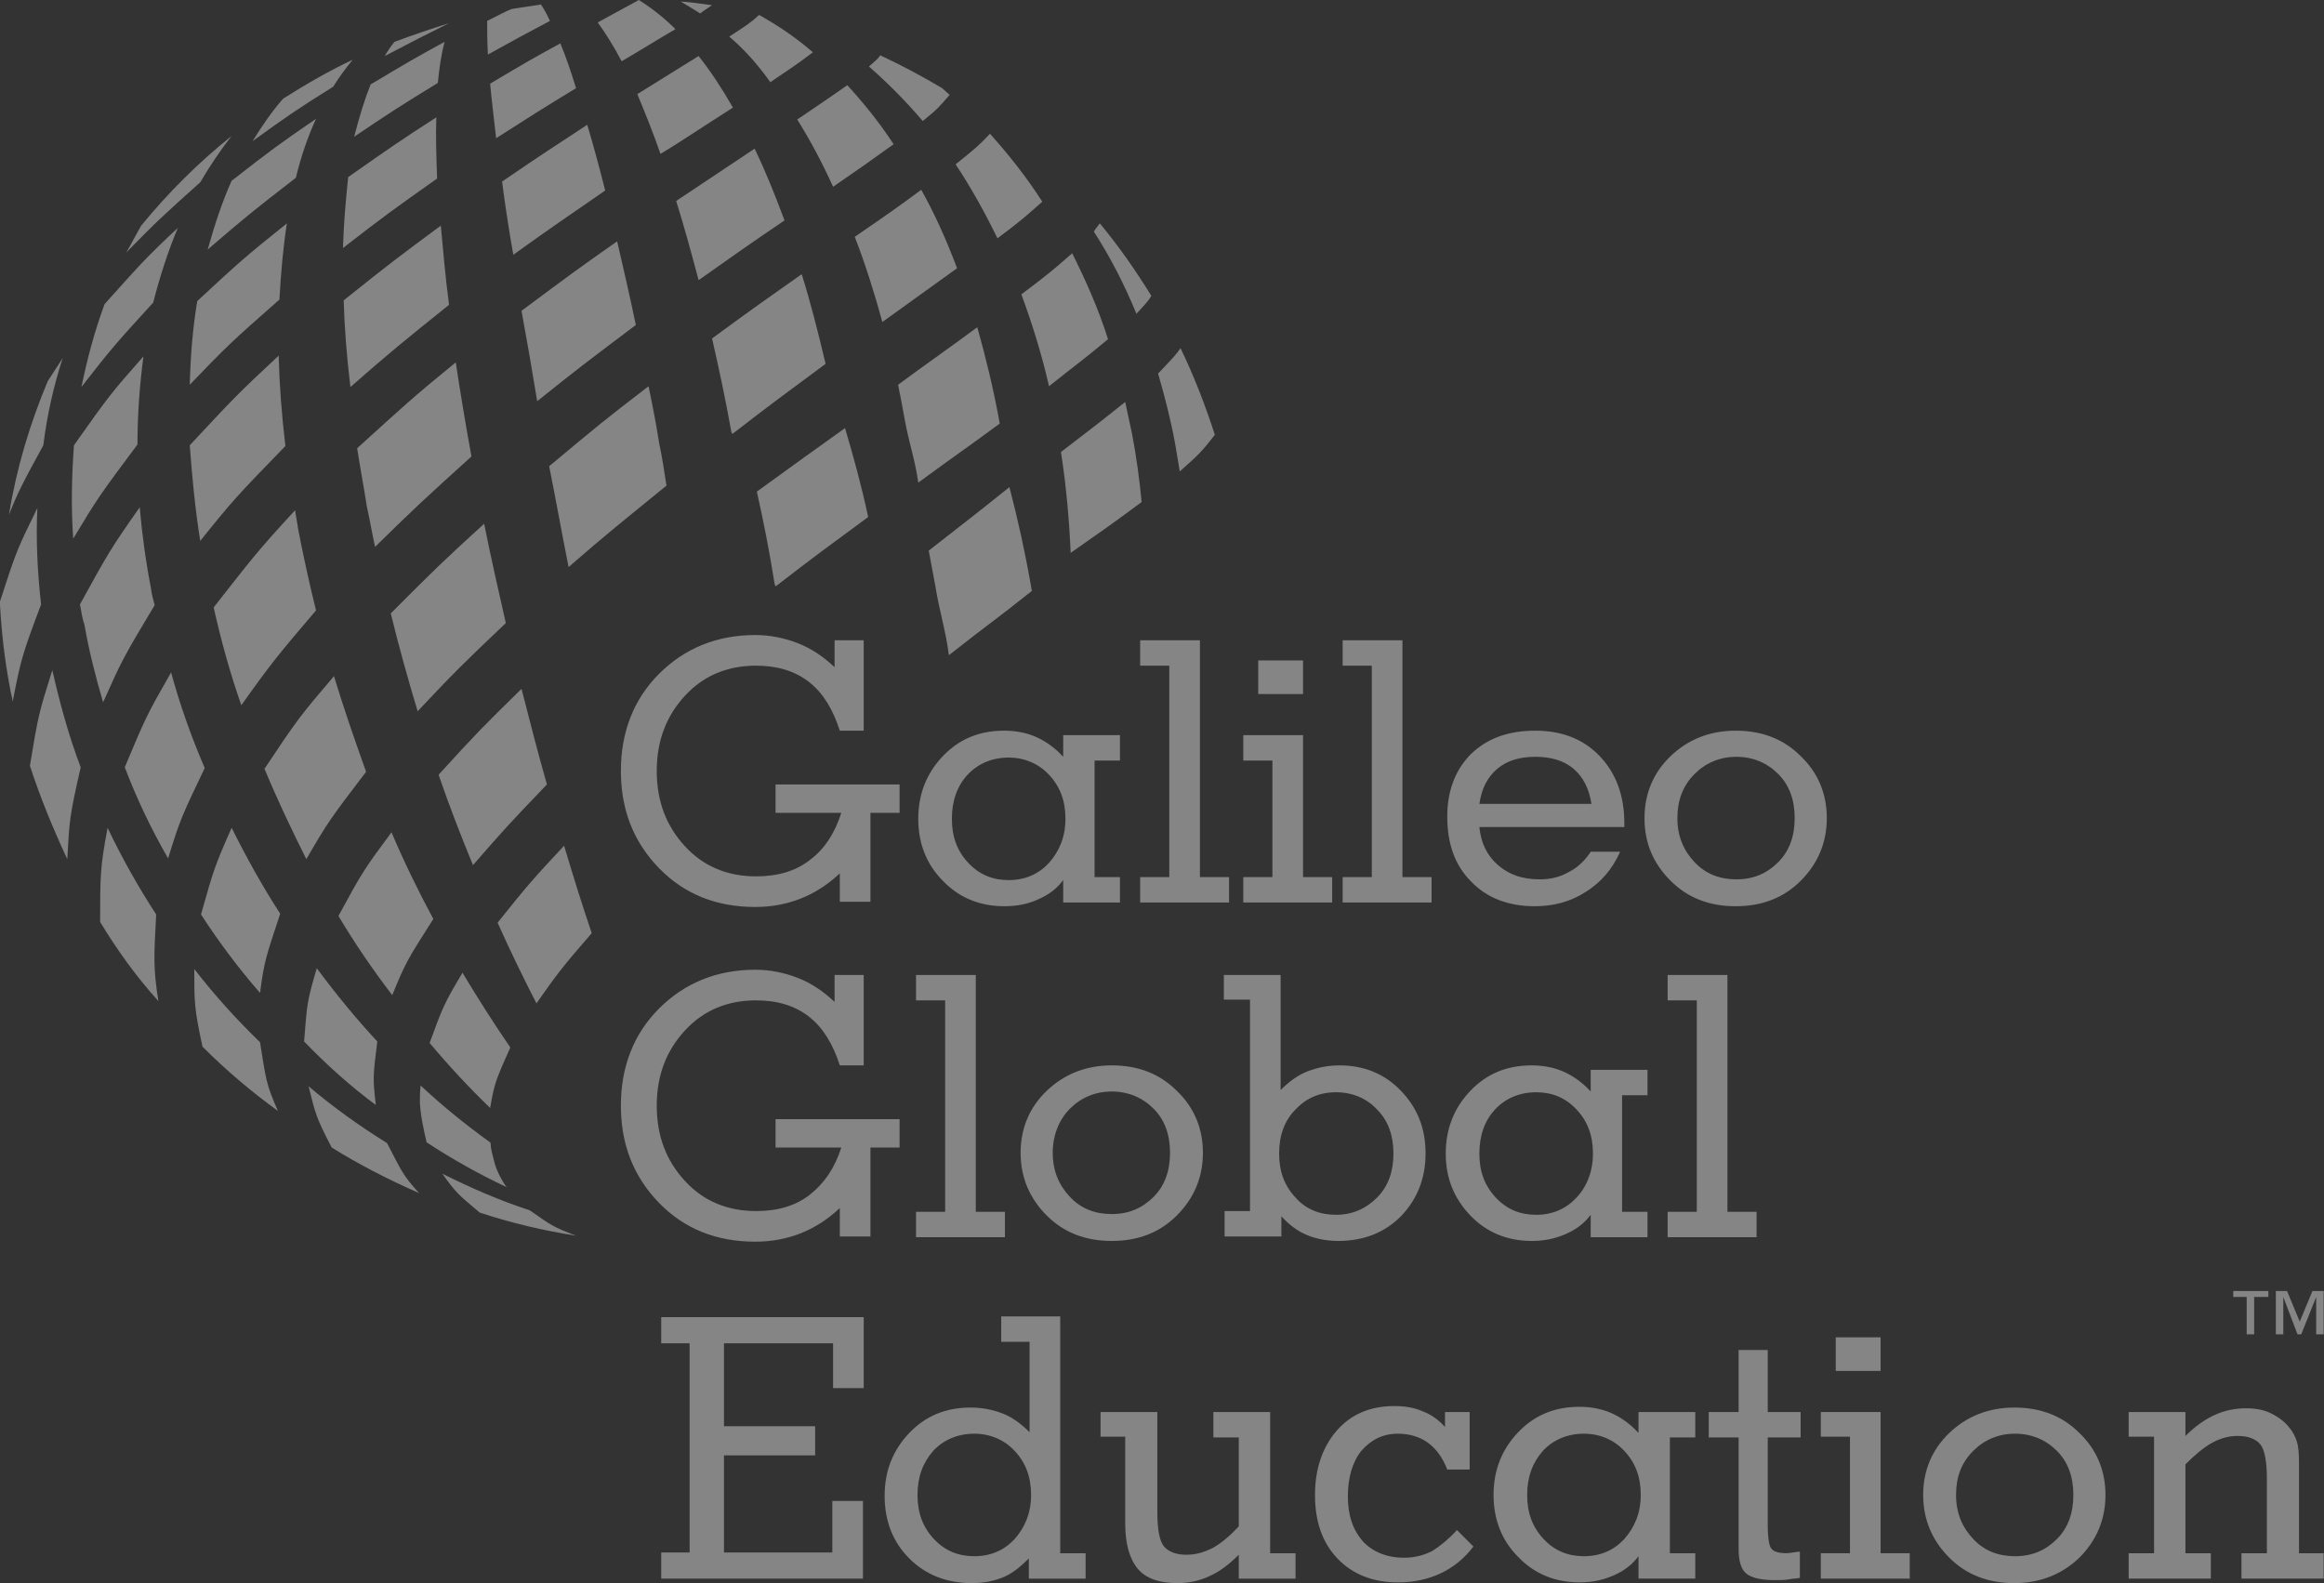<svg width="160" height="109" viewBox="0 0 160 109" fill="none" xmlns="http://www.w3.org/2000/svg">
<rect x="0" y="0" width="160" height="109" fill="#333333" stroke="none"/>
<g opacity="0.4">
<path fill-rule="evenodd" clip-rule="evenodd" d="M27.159 2.881C28.393 2.418 29.628 2.006 30.914 1.595C29.062 2.521 28.548 2.778 26.49 3.858C26.696 3.498 26.902 3.189 27.159 2.881Z" fill="white"/>
<path fill-rule="evenodd" clip-rule="evenodd" d="M35.237 0.617C35.905 0.514 36.574 0.411 37.243 0.309C37.449 0.617 37.654 0.977 37.86 1.44C36.111 2.366 35.545 2.675 33.59 3.755C33.539 2.829 33.539 2.058 33.539 1.44C34.362 1.029 34.825 0.772 35.237 0.617Z" fill="white"/>
<path fill-rule="evenodd" clip-rule="evenodd" d="M46.861 0.103C47.581 0.154 48.302 0.257 49.022 0.36C48.867 0.463 48.61 0.617 48.199 0.926C47.736 0.617 47.273 0.36 46.861 0.103Z" fill="white"/>
<path fill-rule="evenodd" clip-rule="evenodd" d="M60.596 3.806C62.036 4.475 63.476 5.247 64.865 6.07C65.02 6.224 65.225 6.378 65.38 6.533C64.608 7.407 64.608 7.459 63.528 8.333C62.345 6.944 61.11 5.71 59.824 4.578C60.236 4.218 60.493 4.012 60.596 3.806Z" fill="white"/>
<path fill-rule="evenodd" clip-rule="evenodd" d="M50.205 2.521C51.388 1.749 51.645 1.595 52.263 1.029C53.549 1.749 54.783 2.572 55.966 3.601C54.732 4.527 54.629 4.578 53.034 5.658C52.16 4.424 51.234 3.395 50.205 2.521Z" fill="white"/>
<path fill-rule="evenodd" clip-rule="evenodd" d="M41.152 1.543C42.078 1.029 43.056 0.514 43.981 0C44.804 0.514 45.679 1.183 46.502 2.006C45.267 2.726 44.033 3.498 42.798 4.218C42.233 3.138 41.667 2.263 41.152 1.543Z" fill="white"/>
<path fill-rule="evenodd" clip-rule="evenodd" d="M0 41.666C0 41.563 0 41.46 0 41.409C1.132 37.911 1.183 37.808 2.572 34.979C2.469 37.139 2.572 39.351 2.829 41.614C1.492 45.164 1.44 45.421 0.874 48.302C0.823 47.941 0.72 47.633 0.669 47.273C0.309 45.37 0.103 43.466 0 41.666Z" fill="white"/>
<path fill-rule="evenodd" clip-rule="evenodd" d="M0.617 35.442C1.132 32.252 2.058 29.166 3.292 26.234C3.549 25.823 3.909 25.308 4.321 24.639C3.704 26.543 3.241 28.549 2.983 30.658C1.543 33.281 1.183 34.001 0.617 35.442Z" fill="white"/>
<path fill-rule="evenodd" clip-rule="evenodd" d="M9.722 15.534C11.574 13.271 13.632 11.214 15.946 9.362C15.175 10.339 14.455 11.419 13.786 12.551C11.317 14.763 10.802 15.226 8.693 17.386C9.053 16.769 9.362 16.152 9.722 15.534Z" fill="white"/>
<path fill-rule="evenodd" clip-rule="evenodd" d="M19.496 6.79C21.039 5.812 22.634 4.887 24.28 4.115C23.817 4.681 23.354 5.298 22.942 5.967C20.319 7.613 19.804 7.973 17.387 9.722C18.055 8.642 18.724 7.664 19.496 6.79Z" fill="white"/>
<path fill-rule="evenodd" clip-rule="evenodd" d="M75.718 15.38C77.004 16.923 78.187 18.621 79.267 20.37C79.062 20.73 78.805 20.987 78.239 21.604C77.416 19.598 76.438 17.695 75.307 15.946C75.461 15.689 75.615 15.534 75.718 15.38Z" fill="white"/>
<path fill-rule="evenodd" clip-rule="evenodd" d="M81.274 23.971C82.2 25.874 82.971 27.88 83.64 29.938C82.714 31.121 82.56 31.275 81.222 32.458C81.119 31.841 81.016 31.224 80.914 30.607C80.605 28.909 80.193 27.314 79.731 25.72C80.656 24.742 80.965 24.434 81.274 23.971Z" fill="white"/>
<path fill-rule="evenodd" clip-rule="evenodd" d="M33.025 83.486C31.482 82.2 31.379 82.097 30.453 80.811C32.408 81.788 34.414 82.663 36.471 83.332C38.015 84.412 38.066 84.463 39.661 85.081C37.397 84.721 35.185 84.206 33.025 83.486Z" fill="white"/>
<path fill-rule="evenodd" clip-rule="evenodd" d="M29.371 78.651C29.165 77.776 28.96 76.85 28.908 75.925C28.908 75.513 28.908 75.153 28.96 74.742C30.503 76.182 32.097 77.468 33.743 78.651C33.795 78.702 33.795 78.908 33.795 78.96C33.795 79.062 33.846 79.165 33.846 79.268C33.898 79.474 33.949 79.68 34.001 79.885C34.104 80.297 34.258 80.708 34.464 81.069C34.566 81.274 34.721 81.531 34.875 81.737C33.023 80.863 31.172 79.834 29.371 78.651Z" fill="white"/>
<path fill-rule="evenodd" clip-rule="evenodd" d="M22.839 79.011C21.759 76.953 21.707 76.645 21.244 74.793C22.942 76.233 24.742 77.519 26.645 78.702C27.623 80.554 27.674 80.863 28.857 82.149C26.748 81.223 24.742 80.194 22.839 79.011Z" fill="white"/>
<path fill-rule="evenodd" clip-rule="evenodd" d="M29.578 71.809C30.504 69.289 30.555 69.135 31.841 66.974C32.922 68.774 34.002 70.472 35.134 72.118C34.105 74.433 34.053 74.536 33.745 76.284C32.304 74.896 30.916 73.404 29.578 71.809Z" fill="white"/>
<path fill-rule="evenodd" clip-rule="evenodd" d="M20.936 71.707C21.141 69.083 21.141 68.929 21.81 66.665C23.147 68.466 24.536 70.163 25.977 71.707C25.668 74.124 25.668 74.278 25.874 76.079C24.125 74.793 22.479 73.301 20.936 71.707Z" fill="white"/>
<path fill-rule="evenodd" clip-rule="evenodd" d="M34.258 63.528C36.315 60.956 36.624 60.596 38.836 58.229C39.453 60.287 40.071 62.293 40.739 64.248C38.733 66.563 38.373 67.026 36.933 69.083C36.007 67.283 35.132 65.482 34.258 63.528Z" fill="white"/>
<path fill-rule="evenodd" clip-rule="evenodd" d="M13.941 72.066C13.375 69.443 13.375 69.031 13.375 66.717C14.764 68.517 16.307 70.215 17.902 71.758C18.313 74.33 18.313 74.638 19.136 76.49C17.284 75.153 15.535 73.661 13.941 72.066Z" fill="white"/>
<path fill-rule="evenodd" clip-rule="evenodd" d="M23.301 63.065C24.947 60.03 25.05 59.876 26.953 57.304C27.827 59.361 28.805 61.367 29.834 63.271C28.033 66.1 27.93 66.254 27.004 68.517C25.667 66.768 24.432 64.968 23.301 63.065Z" fill="white"/>
<path fill-rule="evenodd" clip-rule="evenodd" d="M13.838 62.962C14.712 59.876 14.764 59.67 15.947 56.995C16.976 59.053 18.056 61.007 19.291 62.91C18.313 65.894 18.21 66.048 17.902 68.363C16.461 66.717 15.072 64.865 13.838 62.962Z" fill="white"/>
<path fill-rule="evenodd" clip-rule="evenodd" d="M30.195 53.343C32.819 50.462 33.23 50.05 35.905 47.427C36.471 49.639 37.037 51.851 37.654 54.011C35.133 56.635 34.619 57.201 32.562 59.567C31.738 57.561 30.916 55.452 30.195 53.343Z" fill="white"/>
<path fill-rule="evenodd" clip-rule="evenodd" d="M6.893 63.476C6.893 60.339 6.893 59.721 7.407 56.995C8.384 59.053 9.516 61.059 10.751 62.962C10.596 65.997 10.545 66.614 10.905 68.929C9.413 67.283 8.076 65.431 6.893 63.476Z" fill="white"/>
<path fill-rule="evenodd" clip-rule="evenodd" d="M18.209 52.931C20.472 49.536 20.627 49.33 22.993 46.553C23.662 48.764 24.433 50.976 25.205 53.137C22.736 56.377 22.581 56.583 21.09 59.155C20.061 57.098 19.084 55.04 18.209 52.931Z" fill="white"/>
<path fill-rule="evenodd" clip-rule="evenodd" d="M8.59 52.828C10.03 49.382 10.133 49.176 11.779 46.295C12.396 48.559 13.168 50.719 14.094 52.88C12.499 56.223 12.396 56.429 11.573 59.104C10.39 57.046 9.413 54.989 8.59 52.828Z" fill="white"/>
<path fill-rule="evenodd" clip-rule="evenodd" d="M26.902 42.232C29.989 39.145 30.4 38.734 33.332 36.059C33.795 38.374 34.31 40.637 34.824 42.9C31.84 45.73 31.223 46.347 28.754 48.97C28.085 46.758 27.468 44.546 26.902 42.232Z" fill="white"/>
<path fill-rule="evenodd" clip-rule="evenodd" d="M2.059 52.725C2.624 49.279 2.676 49.073 3.602 46.141C4.116 48.404 4.733 50.668 5.556 52.828C4.785 56.223 4.785 56.429 4.631 59.155C3.653 57.046 2.779 54.937 2.059 52.725Z" fill="white"/>
<path fill-rule="evenodd" clip-rule="evenodd" d="M14.711 41.82C17.18 38.682 17.643 38.014 20.318 35.133C20.369 35.545 20.472 36.008 20.524 36.419C20.884 38.271 21.295 40.174 21.758 42.026C19.083 45.164 18.62 45.73 16.614 48.559C15.843 46.347 15.225 44.135 14.711 41.82Z" fill="white"/>
<path fill-rule="evenodd" clip-rule="evenodd" d="M73.043 31.121C75.461 29.269 75.666 29.115 77.467 27.674C77.621 28.394 77.775 29.115 77.93 29.835C78.238 31.429 78.444 32.972 78.598 34.567C76.232 36.316 76.129 36.367 73.712 38.065C73.609 35.75 73.403 33.435 73.043 31.121Z" fill="white"/>
<path fill-rule="evenodd" clip-rule="evenodd" d="M37.809 32.098C41.204 29.269 41.564 28.96 44.65 26.594C44.907 27.829 45.164 29.115 45.37 30.452C45.576 31.429 45.73 32.407 45.885 33.436C42.798 35.956 41.924 36.625 39.146 39.042C38.683 36.728 38.272 34.413 37.809 32.098Z" fill="white"/>
<path fill-rule="evenodd" clip-rule="evenodd" d="M5.504 41.615C7.459 38.065 7.561 37.859 9.619 34.928C9.773 36.728 10.031 38.631 10.391 40.483C10.442 40.895 10.545 41.306 10.648 41.666C8.487 45.267 8.385 45.473 7.099 48.353C6.584 46.604 6.121 44.804 5.813 43.004C5.658 42.592 5.607 42.129 5.504 41.615Z" fill="white"/>
<path fill-rule="evenodd" clip-rule="evenodd" d="M61.83 26.491C63.63 25.154 65.482 23.868 67.283 22.53C67.849 24.537 68.363 26.645 68.774 28.857C68.774 28.96 68.826 29.063 68.826 29.166C66.1 31.172 66.305 30.966 63.219 33.23C63.013 31.687 62.55 30.401 62.293 28.909C62.139 28.034 61.984 27.263 61.83 26.491Z" fill="white"/>
<path fill-rule="evenodd" clip-rule="evenodd" d="M24.588 30.863C27.88 27.88 28.291 27.468 31.378 24.948C31.686 27.006 32.047 29.166 32.458 31.429C29.217 34.361 28.652 34.876 25.822 37.654C25.617 36.728 25.462 35.802 25.257 34.876C25.051 33.538 24.794 32.201 24.588 30.863Z" fill="white"/>
<path fill-rule="evenodd" clip-rule="evenodd" d="M49.022 23.302C52.262 20.936 52.416 20.833 55.194 18.878C55.812 20.833 56.326 22.891 56.84 25.051C54.062 27.109 53.137 27.777 50.41 29.886C50.41 29.835 50.41 29.784 50.359 29.784C49.947 27.469 49.484 25.308 49.022 23.302Z" fill="white"/>
<path fill-rule="evenodd" clip-rule="evenodd" d="M52.107 33.847C55.297 31.532 55.451 31.429 58.177 29.475C58.743 31.378 59.309 33.435 59.772 35.596C57.046 37.602 56.12 38.271 53.393 40.38C53.393 40.328 53.393 40.277 53.342 40.277C52.982 38.014 52.57 35.904 52.107 33.847Z" fill="white"/>
<path fill-rule="evenodd" clip-rule="evenodd" d="M63.94 37.911C65.791 36.47 67.643 35.03 69.495 33.538C70.061 35.699 70.575 38.014 70.987 40.38C70.987 40.483 71.038 40.586 71.038 40.688C68.26 42.9 68.466 42.643 65.328 45.112C65.123 43.466 64.66 42.026 64.402 40.38C64.248 39.557 64.094 38.734 63.94 37.911Z" fill="white"/>
<path fill-rule="evenodd" clip-rule="evenodd" d="M13.065 30.658C15.894 27.623 16.305 27.16 19.186 24.485C19.237 26.491 19.392 28.549 19.649 30.709C16.305 34.156 16.099 34.361 13.785 37.242C13.425 34.979 13.219 32.767 13.065 30.658Z" fill="white"/>
<path fill-rule="evenodd" clip-rule="evenodd" d="M70.318 20.267C72.17 18.878 72.582 18.518 73.816 17.438C74.742 19.29 75.617 21.244 76.285 23.353C74.433 24.897 74.279 24.948 72.222 26.594C71.707 24.331 71.038 22.222 70.318 20.267Z" fill="white"/>
<path fill-rule="evenodd" clip-rule="evenodd" d="M35.904 21.399C39.299 18.878 39.556 18.673 42.489 16.615C42.9 18.415 43.363 20.37 43.775 22.376C40.637 24.742 39.865 25.308 36.984 27.623C36.624 25.411 36.264 23.354 35.904 21.399Z" fill="white"/>
<path fill-rule="evenodd" clip-rule="evenodd" d="M5.092 30.658C7.458 27.314 7.561 27.16 9.876 24.536C9.619 26.491 9.464 28.497 9.464 30.606C6.892 34.053 6.738 34.258 5.04 37.088C4.886 34.927 4.938 32.767 5.092 30.658Z" fill="white"/>
<path fill-rule="evenodd" clip-rule="evenodd" d="M58.846 16.306C61.315 14.609 61.829 14.249 63.424 13.066C64.35 14.712 65.173 16.564 65.893 18.467C64.195 19.701 62.447 20.936 60.749 22.17C60.183 20.113 59.566 18.158 58.846 16.306Z" fill="white"/>
<path fill-rule="evenodd" clip-rule="evenodd" d="M23.662 20.678C27.006 18.004 27.366 17.746 30.349 15.534C30.503 17.232 30.658 19.032 30.915 20.987C27.777 23.508 27.006 24.125 24.125 26.645C23.868 24.536 23.713 22.53 23.662 20.678Z" fill="white"/>
<path fill-rule="evenodd" clip-rule="evenodd" d="M46.553 13.837C49.331 11.985 49.331 11.985 51.954 10.236C52.674 11.728 53.343 13.374 54.011 15.175C51.44 16.924 50.565 17.541 48.096 19.29C47.581 17.335 47.067 15.483 46.553 13.837Z" fill="white"/>
<path fill-rule="evenodd" clip-rule="evenodd" d="M13.579 20.73C16.459 18.055 16.922 17.643 19.752 15.38C19.494 17.026 19.34 18.775 19.237 20.627C15.842 23.61 15.585 23.868 13.065 26.491C13.116 24.485 13.27 22.582 13.579 20.73Z" fill="white"/>
<path fill-rule="evenodd" clip-rule="evenodd" d="M65.791 11.316C67.128 10.236 67.386 10.03 68.157 9.208C69.443 10.648 70.678 12.191 71.758 13.889C70.472 15.02 70.318 15.175 68.672 16.409C67.797 14.609 66.82 12.86 65.791 11.316Z" fill="white"/>
<path fill-rule="evenodd" clip-rule="evenodd" d="M34.566 12.5C37.653 10.391 37.858 10.288 40.431 8.59C40.842 9.979 41.254 11.471 41.665 13.117C38.836 15.072 38.064 15.586 35.338 17.541C35.029 15.792 34.772 14.094 34.566 12.5Z" fill="white"/>
<path fill-rule="evenodd" clip-rule="evenodd" d="M7.202 20.936C9.568 18.312 9.877 17.901 12.243 15.689C11.574 17.284 11.009 19.032 10.546 20.833C7.819 23.816 7.614 24.073 5.607 26.645C6.019 24.639 6.533 22.736 7.202 20.936Z" fill="white"/>
<path fill-rule="evenodd" clip-rule="evenodd" d="M54.887 8.23C56.687 6.996 57.099 6.739 58.333 5.864C59.465 7.099 60.545 8.436 61.522 9.928C59.516 11.368 59.516 11.368 57.356 12.86C56.584 11.162 55.761 9.619 54.887 8.23Z" fill="white"/>
<path fill-rule="evenodd" clip-rule="evenodd" d="M23.971 12.191C27.058 10.031 27.418 9.774 30.041 8.076C29.99 9.362 30.041 10.751 30.093 12.294C27.109 14.403 26.389 14.918 23.611 17.078C23.663 15.329 23.817 13.683 23.971 12.191Z" fill="white"/>
<path fill-rule="evenodd" clip-rule="evenodd" d="M43.877 6.481C45.266 5.607 46.706 4.733 48.095 3.858C48.918 4.887 49.69 6.07 50.461 7.407C47.323 9.414 46.758 9.825 45.472 10.597C44.957 9.105 44.391 7.716 43.877 6.481Z" fill="white"/>
<path fill-rule="evenodd" clip-rule="evenodd" d="M15.945 12.448C18.723 10.288 19.134 9.979 21.758 8.179C21.192 9.413 20.729 10.751 20.369 12.242C17.437 14.506 16.871 14.969 14.299 17.18C14.762 15.534 15.276 13.94 15.945 12.448Z" fill="white"/>
<path fill-rule="evenodd" clip-rule="evenodd" d="M33.744 5.761C36.419 4.167 36.522 4.115 38.579 2.984C38.94 3.858 39.3 4.887 39.66 6.07C37.294 7.51 36.573 7.973 34.156 9.516C34.001 8.127 33.847 6.893 33.744 5.761Z" fill="white"/>
<path fill-rule="evenodd" clip-rule="evenodd" d="M25.515 5.813C28.189 4.218 28.447 4.064 30.607 2.881C30.401 3.652 30.247 4.629 30.144 5.71C27.623 7.253 26.903 7.716 24.383 9.413C24.743 8.024 25.103 6.841 25.515 5.813Z" fill="white"/>
<path d="M156.118 89.299H155.192V91.871H154.678V89.299H153.752V88.887H156.17V89.299H156.118ZM159.976 91.871H159.462V89.299L158.433 91.871H158.176L157.198 89.299V91.871H156.684V88.887H157.456L158.33 90.996L159.205 88.887H159.976V91.871Z" fill="white"/>
<path d="M45.523 108.691V106.891H47.478V92.488H45.523V90.688H59.464V95.574H57.355V92.488H49.844V98.198H56.12V100.204H49.844V106.891H57.303V103.342H59.412V108.691H45.523Z" fill="white"/>
<path d="M70.832 92.385H68.929V90.636H72.993V106.943H74.742V108.692H70.832V107.303C70.266 107.868 69.7 108.331 69.083 108.589C68.466 108.846 67.746 109 66.923 109C65.174 109 63.733 108.434 62.602 107.303C61.47 106.171 60.904 104.731 60.904 102.982C60.904 101.284 61.47 99.844 62.602 98.661C63.733 97.478 65.122 96.912 66.82 96.912C67.643 96.912 68.363 97.066 69.032 97.323C69.7 97.581 70.318 98.044 70.883 98.609V92.385H70.832ZM63.168 102.93C63.168 104.165 63.528 105.142 64.299 105.965C65.071 106.788 65.997 107.148 67.077 107.148C68.209 107.148 69.135 106.737 69.855 105.965C70.575 105.142 70.986 104.165 70.986 102.93C70.986 101.696 70.626 100.718 69.855 99.895C69.135 99.124 68.157 98.712 67.077 98.712C65.945 98.712 64.968 99.124 64.248 99.895C63.528 100.718 63.168 101.696 63.168 102.93Z" fill="white"/>
<path d="M77.519 98.918H75.769V97.221H79.679V104.113C79.679 105.297 79.833 106.12 80.142 106.48C80.451 106.84 80.965 107.046 81.685 107.046C82.302 107.046 82.868 106.891 83.485 106.583C84.051 106.274 84.668 105.76 85.286 105.091V98.969H83.537V97.221H87.446V106.943H89.195V108.692H85.286V107.046C84.617 107.714 83.948 108.229 83.228 108.537C82.559 108.846 81.839 109 81.068 109C79.833 109 78.907 108.692 78.341 108.023C77.776 107.354 77.467 106.325 77.467 104.885V98.918H77.519Z" fill="white"/>
<path d="M100.307 105.348L101.438 106.48C100.821 107.303 100.049 107.92 99.175 108.331C98.3 108.743 97.323 108.949 96.243 108.949C94.494 108.949 93.105 108.383 92.076 107.303C91.048 106.222 90.533 104.782 90.533 102.93C90.533 101.13 91.048 99.638 92.025 98.507C93.002 97.375 94.34 96.809 95.986 96.809C96.706 96.809 97.375 96.912 97.941 97.169C98.506 97.375 99.021 97.735 99.484 98.249V97.221H101.181V101.181H99.638C99.329 100.358 98.866 99.741 98.3 99.329C97.735 98.918 97.015 98.712 96.243 98.712C95.214 98.712 94.391 99.124 93.722 99.895C93.105 100.667 92.796 101.747 92.796 103.033C92.796 104.371 93.157 105.348 93.825 106.119C94.494 106.84 95.471 107.251 96.654 107.251C97.375 107.251 97.992 107.097 98.609 106.788C99.175 106.428 99.741 105.965 100.307 105.348Z" fill="white"/>
<path d="M114.966 106.942H116.715V108.691H112.805V107.148C112.342 107.765 111.777 108.177 111.056 108.486C110.336 108.794 109.616 108.949 108.742 108.949C107.096 108.949 105.655 108.383 104.524 107.2C103.392 106.068 102.826 104.628 102.826 102.93C102.826 101.233 103.392 99.792 104.524 98.609C105.655 97.426 107.044 96.86 108.742 96.86C109.565 96.86 110.336 97.015 111.005 97.323C111.674 97.632 112.291 98.095 112.805 98.661V97.22H116.715V98.969H114.966V106.942ZM105.141 102.93C105.141 104.165 105.501 105.142 106.273 105.965C107.044 106.788 107.97 107.148 109.05 107.148C110.182 107.148 111.108 106.737 111.828 105.965C112.548 105.142 112.96 104.165 112.96 102.93C112.96 101.696 112.6 100.718 111.828 99.895C111.108 99.124 110.131 98.712 109.05 98.712C107.919 98.712 106.941 99.124 106.221 99.895C105.501 100.718 105.141 101.696 105.141 102.93Z" fill="white"/>
<path d="M121.704 104.628V104.988C121.704 105.914 121.807 106.479 121.962 106.634C122.116 106.839 122.476 106.942 123.042 106.942C123.145 106.942 123.402 106.891 123.813 106.839H123.916V108.64C123.659 108.691 123.402 108.691 123.145 108.743C122.887 108.794 122.527 108.794 122.167 108.794C121.241 108.794 120.573 108.64 120.213 108.331C119.853 108.023 119.698 107.457 119.698 106.634V98.969H117.641V97.22H119.698V92.951H121.704V97.22H123.968V98.969H121.704V104.628Z" fill="white"/>
<path d="M129.473 106.942H131.479V108.691H125.357V106.942H127.364V98.918H125.357V97.22H129.473V106.942ZM126.386 94.391V92.076H129.473V94.391H126.386Z" fill="white"/>
<path d="M132.404 102.93C132.404 101.232 133.022 99.792 134.205 98.66C135.388 97.529 136.88 96.912 138.68 96.912C140.48 96.912 141.972 97.477 143.155 98.66C144.338 99.792 144.955 101.232 144.955 102.93C144.955 104.627 144.338 106.068 143.155 107.251C141.972 108.383 140.48 109 138.68 109C136.88 109 135.388 108.434 134.205 107.251C133.022 106.068 132.404 104.627 132.404 102.93ZM134.668 102.93C134.668 104.165 135.079 105.142 135.851 105.965C136.622 106.788 137.6 107.148 138.731 107.148C139.914 107.148 140.84 106.736 141.612 105.965C142.384 105.193 142.744 104.165 142.744 102.93C142.744 101.695 142.384 100.667 141.612 99.895C140.84 99.124 139.863 98.712 138.731 98.712C137.6 98.712 136.622 99.124 135.851 99.895C135.028 100.718 134.668 101.695 134.668 102.93Z" fill="white"/>
<path d="M158.228 106.942H159.976V108.691H154.318V106.942H156.067V101.799C156.067 100.615 155.913 99.792 155.604 99.432C155.295 99.072 154.781 98.867 154.061 98.867C153.444 98.867 152.878 99.021 152.312 99.329C151.746 99.638 151.129 100.152 150.46 100.821V106.942H152.209V108.691H146.551V106.942H148.3V98.918H146.551V97.221H150.46V98.867C151.129 98.198 151.798 97.735 152.466 97.426C153.135 97.118 153.855 96.963 154.627 96.963C155.295 96.963 155.861 97.066 156.376 97.323C156.89 97.581 157.302 97.889 157.662 98.352C157.867 98.609 158.022 98.918 158.125 99.227C158.228 99.535 158.279 100.05 158.279 100.667V101.078V106.942H158.228Z" fill="white"/>
<path d="M59.824 85.132H57.818V83.177C56.943 84.001 56.017 84.566 55.092 84.927C54.166 85.287 53.137 85.492 52.005 85.492C49.33 85.492 47.118 84.618 45.37 82.817C43.621 81.017 42.746 78.805 42.746 76.13C42.746 73.456 43.621 71.192 45.37 69.443C47.118 67.694 49.33 66.768 52.005 66.768C53.034 66.768 54.011 66.974 54.937 67.334C55.863 67.694 56.686 68.26 57.458 68.98V67.128H59.464V73.353H57.818C57.355 71.912 56.686 70.781 55.709 70.009C54.731 69.237 53.497 68.877 52.057 68.877C50.102 68.877 48.456 69.546 47.17 70.935C45.884 72.324 45.215 74.021 45.215 76.13C45.215 78.239 45.884 79.937 47.17 81.326C48.456 82.715 50.102 83.383 52.057 83.383C53.548 83.383 54.783 83.023 55.76 82.252C56.738 81.48 57.458 80.451 57.921 79.011H53.394V77.056H61.933V79.011H59.927V85.132H59.824Z" fill="white"/>
<path d="M65.071 68.877H63.065V67.128H67.18V83.435H69.186V85.183H63.065V83.435H65.071V68.877Z" fill="white"/>
<path d="M70.266 79.371C70.266 77.674 70.883 76.233 72.066 75.102C73.249 73.97 74.741 73.353 76.541 73.353C78.342 73.353 79.833 73.918 81.016 75.102C82.2 76.233 82.817 77.674 82.817 79.371C82.817 81.069 82.2 82.509 81.016 83.692C79.833 84.875 78.342 85.441 76.541 85.441C74.741 85.441 73.249 84.875 72.066 83.692C70.883 82.509 70.266 81.069 70.266 79.371ZM72.478 79.371C72.478 80.606 72.889 81.583 73.661 82.406C74.432 83.229 75.41 83.589 76.541 83.589C77.724 83.589 78.65 83.178 79.422 82.406C80.193 81.634 80.553 80.606 80.553 79.371C80.553 78.136 80.193 77.108 79.422 76.336C78.65 75.564 77.673 75.153 76.541 75.153C75.41 75.153 74.432 75.564 73.661 76.336C72.889 77.108 72.478 78.188 72.478 79.371Z" fill="white"/>
<path d="M84.258 68.877V67.128H88.167V75.05C88.733 74.484 89.35 74.021 90.019 73.764C90.688 73.507 91.408 73.353 92.231 73.353C93.877 73.353 95.317 73.918 96.449 75.101C97.581 76.284 98.146 77.673 98.146 79.422C98.146 81.12 97.581 82.56 96.449 83.743C95.317 84.875 93.877 85.441 92.128 85.441C91.305 85.441 90.585 85.286 89.968 85.029C89.35 84.772 88.784 84.361 88.219 83.743V85.132H84.309V83.383H86.058V68.826H84.258V68.877ZM88.064 79.422C88.064 80.657 88.424 81.634 89.196 82.457C89.916 83.28 90.894 83.64 91.974 83.64C93.105 83.64 94.031 83.229 94.803 82.457C95.575 81.686 95.934 80.657 95.934 79.422C95.934 78.188 95.575 77.159 94.803 76.387C94.083 75.616 93.105 75.204 91.974 75.204C90.842 75.204 89.916 75.616 89.196 76.387C88.424 77.159 88.064 78.188 88.064 79.422Z" fill="white"/>
<path d="M111.675 83.435H113.424V85.184H109.514V83.641C109.051 84.258 108.486 84.669 107.765 84.978C107.045 85.287 106.325 85.441 105.451 85.441C103.805 85.441 102.364 84.875 101.233 83.692C100.101 82.509 99.535 81.12 99.535 79.422C99.535 77.725 100.101 76.285 101.233 75.102C102.364 73.918 103.753 73.353 105.451 73.353C106.274 73.353 107.045 73.507 107.714 73.816C108.383 74.124 109 74.587 109.514 75.153V73.661H113.424V75.41H111.675V83.435ZM101.85 79.422C101.85 80.657 102.21 81.634 102.982 82.457C103.753 83.281 104.679 83.641 105.759 83.641C106.891 83.641 107.817 83.229 108.537 82.457C109.257 81.686 109.669 80.657 109.669 79.422C109.669 78.188 109.309 77.211 108.537 76.388C107.765 75.565 106.84 75.204 105.759 75.204C104.628 75.204 103.65 75.616 102.93 76.388C102.21 77.159 101.85 78.188 101.85 79.422Z" fill="white"/>
<path d="M116.819 68.877H114.812V67.128H118.928V83.435H120.934V85.183H114.812V83.435H116.819V68.877Z" fill="white"/>
<path d="M59.824 62.087H57.818V60.133C56.943 60.956 56.017 61.521 55.092 61.882C54.166 62.242 53.137 62.447 52.005 62.447C49.33 62.447 47.118 61.573 45.37 59.773C43.621 57.972 42.746 55.76 42.746 53.085C42.746 50.41 43.621 48.147 45.37 46.398C47.118 44.649 49.33 43.723 52.005 43.723C53.034 43.723 54.011 43.929 54.937 44.289C55.863 44.649 56.686 45.215 57.458 45.935V44.084H59.464V50.308H57.818C57.355 48.867 56.686 47.736 55.709 46.964C54.731 46.193 53.497 45.832 52.057 45.832C50.102 45.832 48.456 46.501 47.17 47.89C45.884 49.279 45.215 50.976 45.215 53.085C45.215 55.194 45.884 56.892 47.17 58.281C48.456 59.67 50.102 60.338 52.057 60.338C53.548 60.338 54.783 59.978 55.76 59.207C56.738 58.486 57.458 57.406 57.921 55.966H53.394V54.011H61.933V55.966H59.927V62.087H59.824Z" fill="white"/>
<path d="M75.358 60.39H77.107V62.139H73.198V60.596C72.735 61.213 72.169 61.624 71.449 61.933C70.78 62.242 70.009 62.396 69.134 62.396C67.488 62.396 66.048 61.83 64.916 60.647C63.785 59.515 63.219 58.075 63.219 56.377C63.219 54.68 63.785 53.24 64.916 52.057C66.048 50.873 67.437 50.308 69.134 50.308C69.957 50.308 70.729 50.462 71.398 50.771C72.066 51.079 72.684 51.542 73.198 52.108V50.616H77.107V52.365H75.358V60.39ZM65.534 56.377C65.534 57.612 65.894 58.589 66.665 59.412C67.437 60.236 68.363 60.596 69.443 60.596C70.575 60.596 71.501 60.184 72.221 59.412C72.941 58.589 73.352 57.612 73.352 56.377C73.352 55.143 72.992 54.166 72.221 53.343C71.501 52.571 70.523 52.16 69.443 52.16C68.311 52.16 67.334 52.571 66.614 53.343C65.894 54.114 65.534 55.143 65.534 56.377Z" fill="white"/>
<path d="M80.502 45.833H78.496V44.084H82.611V60.39H84.617V62.139H78.496V60.39H80.502V45.833Z" fill="white"/>
<path d="M89.711 60.39H91.717V62.139H85.596V60.39H87.602V52.365H85.596V50.616H89.711V60.39ZM86.624 47.787V45.472H89.711V47.787H86.624Z" fill="white"/>
<path d="M94.444 45.833H92.438V44.084H96.553V60.39H98.559V62.139H92.438V60.39H94.444V45.833Z" fill="white"/>
<path d="M111.521 58.692C111.007 59.824 110.235 60.75 109.155 61.419C108.126 62.087 106.943 62.396 105.657 62.396C103.857 62.396 102.365 61.83 101.285 60.698C100.153 59.567 99.639 58.075 99.639 56.223C99.639 54.423 100.205 52.983 101.285 51.902C102.416 50.822 103.857 50.308 105.709 50.308C107.509 50.308 109.001 50.873 110.132 52.057C111.264 53.24 111.83 54.783 111.83 56.686V56.943H101.851C101.953 58.024 102.365 58.898 103.137 59.567C103.908 60.236 104.834 60.544 106.017 60.544C106.737 60.544 107.406 60.39 108.023 60.03C108.641 59.721 109.155 59.207 109.515 58.641H111.521V58.692ZM101.851 55.349H109.566C109.412 54.32 109.001 53.497 108.332 52.931C107.663 52.365 106.789 52.108 105.709 52.108C104.628 52.108 103.754 52.365 103.085 52.931C102.416 53.497 102.005 54.269 101.851 55.349Z" fill="white"/>
<path d="M113.219 56.326C113.219 54.629 113.836 53.188 115.019 52.057C116.202 50.925 117.694 50.308 119.494 50.308C121.295 50.308 122.786 50.873 123.97 52.057C125.153 53.188 125.77 54.629 125.77 56.326C125.77 58.024 125.153 59.464 123.97 60.647C122.786 61.83 121.295 62.396 119.494 62.396C117.694 62.396 116.202 61.83 115.019 60.647C113.836 59.464 113.219 58.075 113.219 56.326ZM115.482 56.326C115.482 57.561 115.894 58.538 116.665 59.361C117.437 60.184 118.414 60.544 119.546 60.544C120.729 60.544 121.655 60.133 122.426 59.361C123.198 58.589 123.558 57.561 123.558 56.326C123.558 55.092 123.198 54.063 122.426 53.291C121.655 52.52 120.677 52.108 119.546 52.108C118.414 52.108 117.437 52.52 116.665 53.291C115.842 54.114 115.482 55.143 115.482 56.326Z" fill="white"/>
</g>
</svg>
